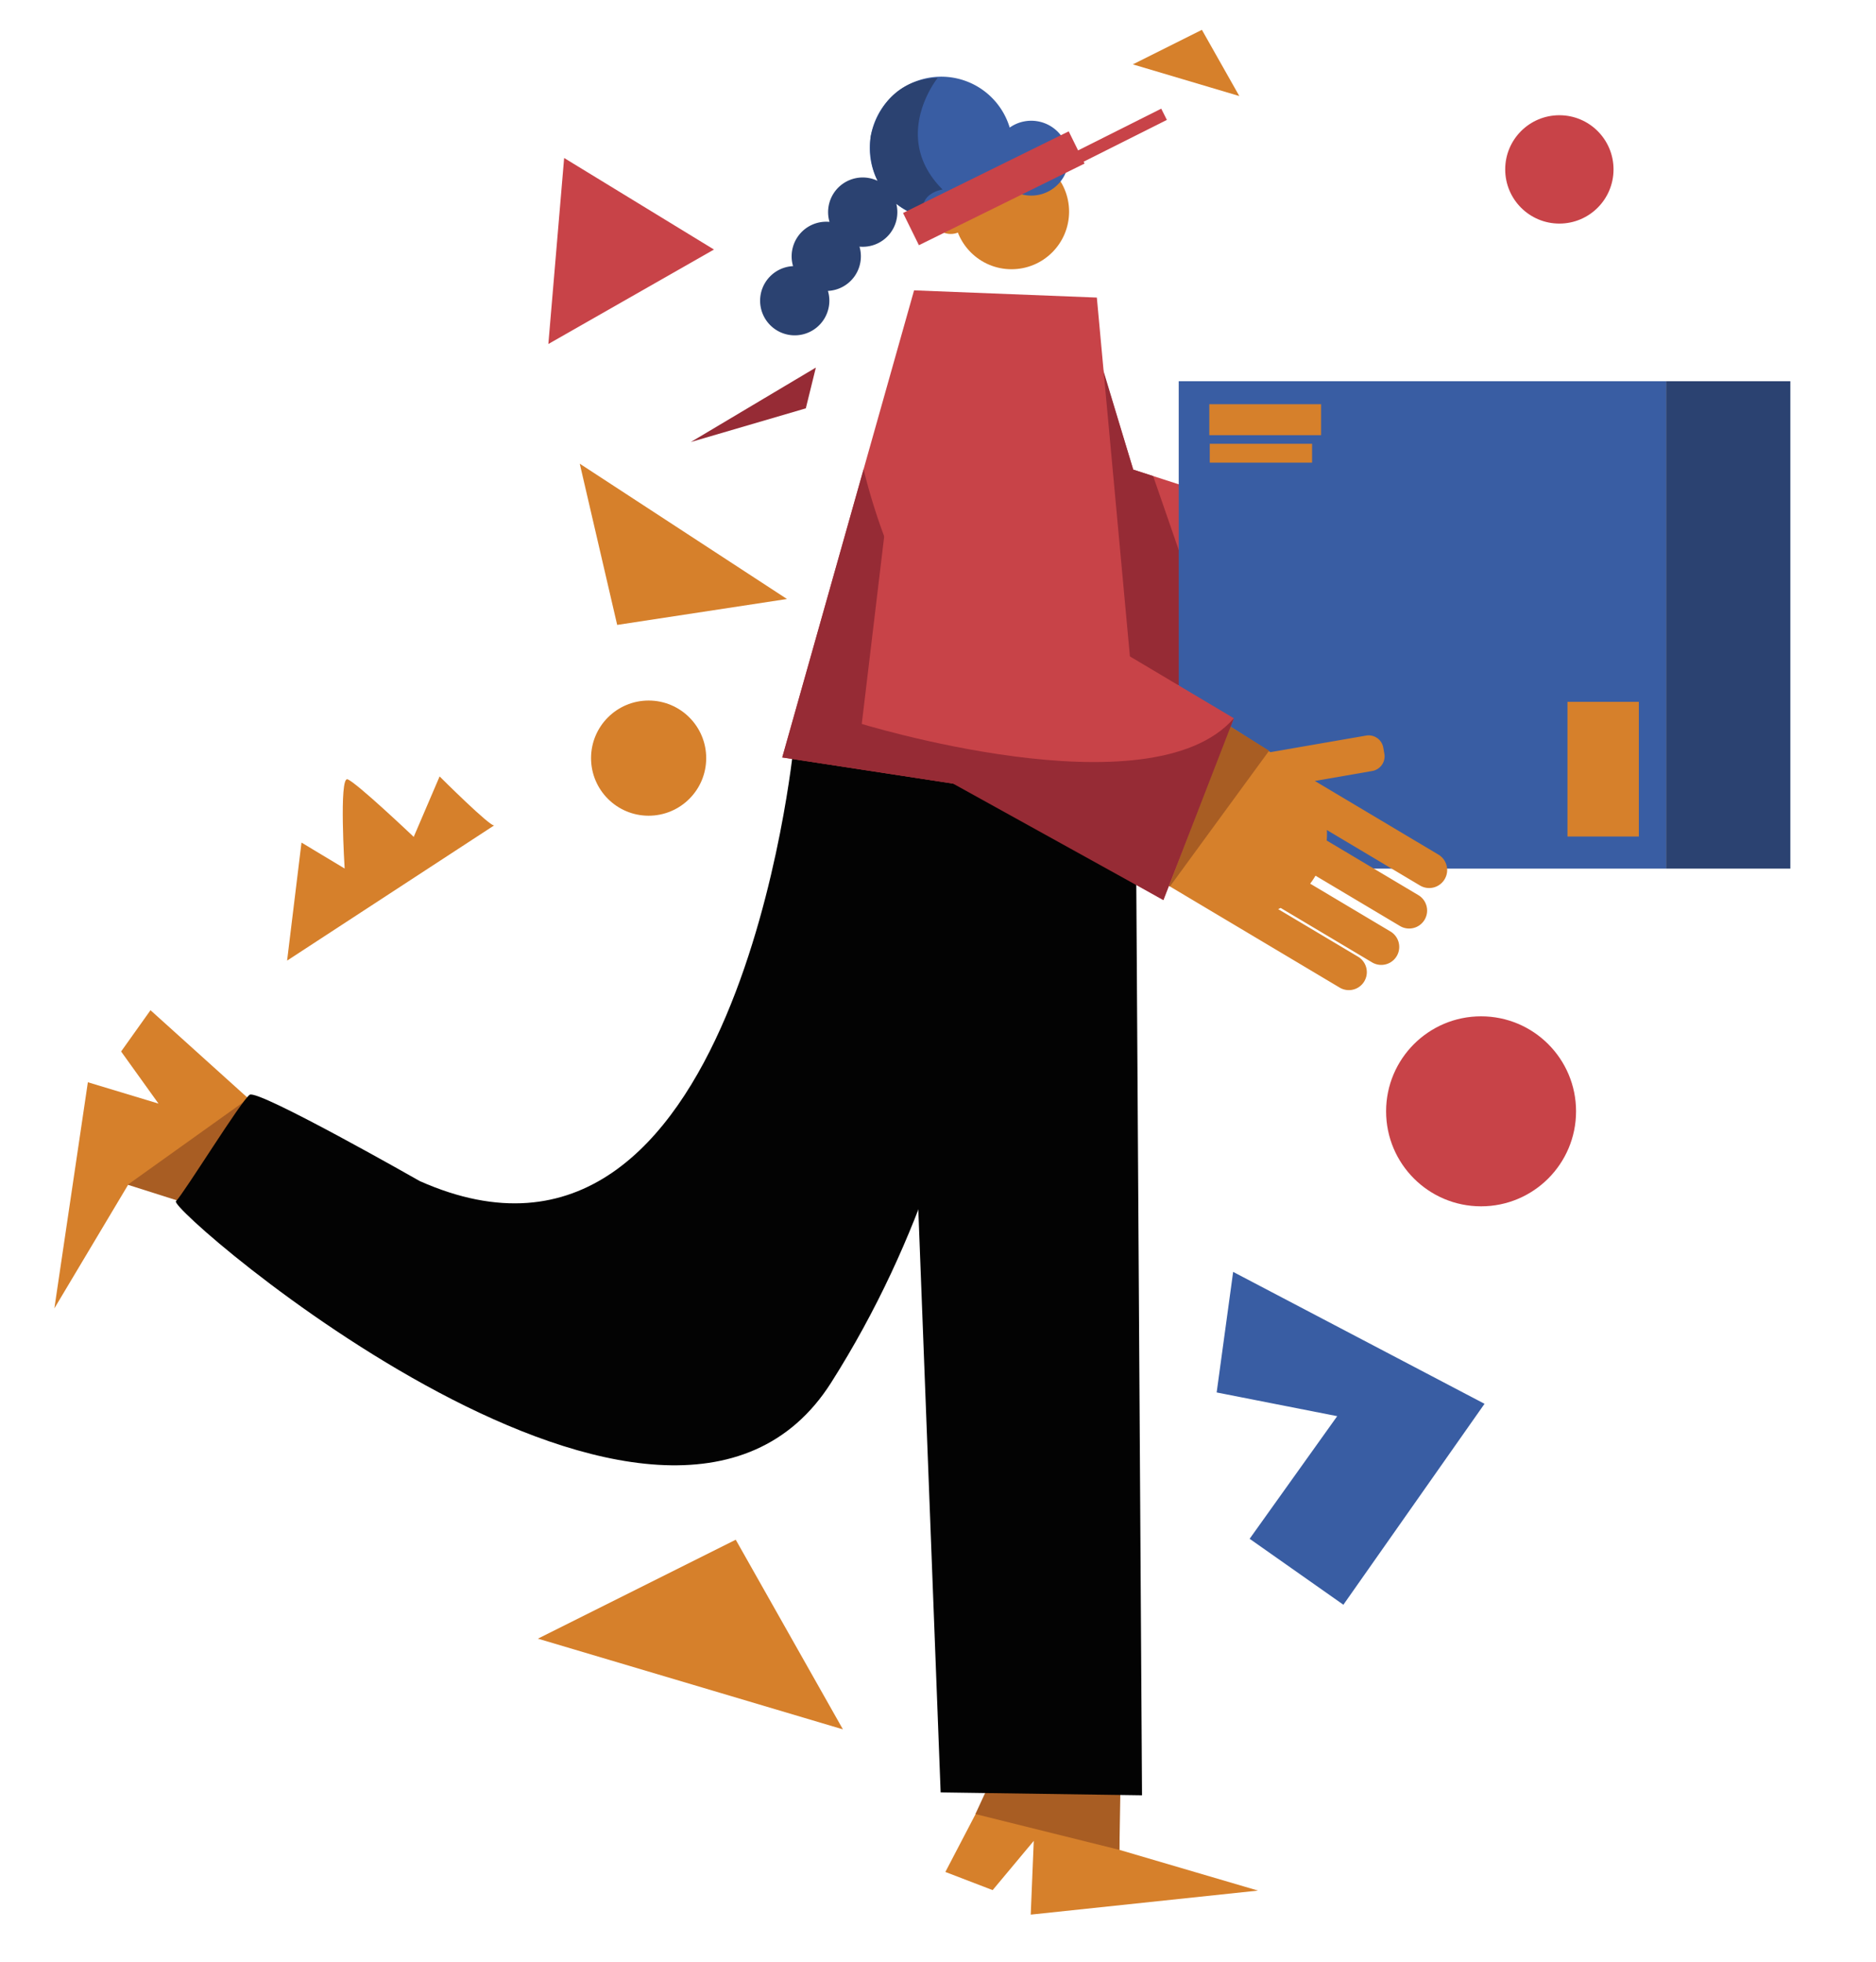<svg id="Capa_1" data-name="Capa 1" xmlns="http://www.w3.org/2000/svg" viewBox="0 0 1600.89 1673.6"><title>Mesa de trabajo 18</title><path d="M1394.86,557.8A15.31,15.31,0,0,1,1376,568.54l-89.19-24.39a69.14,69.14,0,0,1,2.22,8.66l87.81,24a15.33,15.33,0,1,1-8.09,29.58l-80.91-22.12c-.22.79-.44,1.59-.69,2.38q-.84,2.75-1.89,5.37l76.92,21a15.33,15.33,0,1,1-8.08,29.58l-87.52-23.94c-.59.53-1.19,1-1.79,1.55l76.84,21a15.33,15.33,0,1,1-8.08,29.58l-176.26-48.2.5-1.83-47.5-14.57,41.41-135L1222.6,493l74.93-35.43a12.69,12.69,0,0,1,16.91,6.05l2.26,4.76a12.71,12.71,0,0,1-6,16.91l-45,21.28L1384.11,539A15.35,15.35,0,0,1,1394.86,557.8Z" fill="#d6802b"/><polygon points="217.64 942.3 128.43 861.87 103.35 897.08 135.26 941.54 74.98 923.33 46.39 1116.25 109.58 1010.39 179.82 1028.84 217.64 942.3" fill="#d6802b"/><polygon points="109.01 1010.77 212.3 936.98 152.88 1024.71 109.01 1010.77" fill="#a85d23"/><polygon points="862.32 1490.59 806.73 1597.07 847.08 1612.56 882.16 1570.55 879.58 1633.47 1073.53 1612.97 955.25 1578.22 955.57 1505.6 862.32 1490.59" fill="#d6802b"/><polygon points="843.67 1523.16 956.08 1527.57 955.25 1578.22 832.37 1547.67 843.67 1523.16" fill="#a85d23"/><path d="M677.28,636.2s-47.93,491.83-319,371.48c0,0-138-78.59-145.22-73.68s-55.67,83.51-62.93,90.87,418.73,375.79,559.12,154.74c157.27-247.65,138-513.33,138-513.33Z" fill="#030303"/><polygon points="768.81 644.99 802.7 1529.2 974.55 1531.66 969.22 683.69 768.81 644.99" fill="#030303"/><polygon points="928.16 273.62 967.05 400.66 1195.02 474.23 1153.8 634.74 797.55 513.94 795.99 260.66 928.16 273.62" fill="#c84348"/><polygon points="1193.3 485.16 1182.09 628.56 1155.5 622.86 1193.3 485.16" fill="#a85d23"/><polygon points="941.34 315.38 962.85 571.6 1024.64 590.75 1044.75 581.56 984.04 406.15 967.05 400.66 941.34 315.38" fill="#962b35"/><rect x="1005.86" y="325.24" width="415.83" height="415.83" fill="#395da3"/><rect x="1421.69" y="325.24" width="106.1" height="415.83" fill="#2b4271"/><circle cx="553.51" cy="646.8" r="49.13" fill="#d6802b"/><circle cx="863.18" cy="180.57" r="49.13" fill="#d6802b"/><path d="M911.5,140.29a31.93,31.93,0,0,1-55.14,16.09,61,61,0,1,1,5.27-47.54,31.93,31.93,0,0,1,49.87,31.45Z" fill="#395da3"/><polygon points="976.51 693.51 819.79 669.53 667.53 646.22 736.94 400.37 780.02 247.72 935.99 253.87 964.21 560.01 976.51 693.51" fill="#c84348"/><circle cx="1263.88" cy="948.13" r="81.05" fill="#c84348"/><polygon points="481.41 134.79 609.27 212.89 467.94 293.49 481.41 134.79" fill="#c84348"/><polygon points="671.58 511.05 494.74 395.61 526.67 533.15 671.58 511.05" fill="#d6802b"/><polygon points="1057.57 81.94 1025.64 25.45 966.69 54.92 1057.57 81.94" fill="#d6802b"/><path d="M421.82,704.11,245,819.55l12.28-100.7L294.1,741s-4.91-78.59,2.45-76.14,56.5,49.13,56.5,49.13l22.1-51.58S419.36,706.57,421.82,704.11Z" fill="#d6802b"/><circle cx="1330.69" cy="144.53" r="46.22" fill="#c84348"/><polygon points="1052.31 1085.12 1266.83 1197.66 1146.38 1369.09 1066.38 1312.83 1141.11 1208.21 1038.24 1187.98 1052.31 1085.12" fill="#395da3"/><polygon points="719.3 1475.41 627.84 1313.61 459 1398.03 719.3 1475.41" fill="#d6802b"/><polygon points="589.51 377.12 696.21 313.59 687.65 348.38 589.51 377.12" fill="#962b35"/><path d="M976.51,693.51l-156.72-24L667.53,646.22l69.41-245.85a508.6,508.6,0,0,0,17.59,57.21C784.7,539.54,852.18,667.88,976.51,693.51Z" fill="#962b35"/><path d="M1232.76,750.15a15.33,15.33,0,0,1-21,5.33l-79.44-47.32a70.14,70.14,0,0,1-.18,8.93l78.21,46.59a15.33,15.33,0,0,1-15.7,26.34l-72.06-42.92c-.42.71-.85,1.42-1.3,2.11-1,1.62-2.11,3.19-3.26,4.68l68.52,40.82a15.33,15.33,0,1,1-15.69,26.35l-78-46.45c-.71.36-1.43.69-2.15,1l68.47,40.78a15.34,15.34,0,0,1-15.7,26.35L998.36,756.28l-.71-.41-11.13-6.63,1-1.63L945.6,720.88l76-119.06,62.49,39.89,81.68-14.14a12.68,12.68,0,0,1,14.67,10.35l.91,5.17A12.71,12.71,0,0,1,1171,657.78l-49,8.5,105.51,62.85A15.33,15.33,0,0,1,1232.76,750.15Z" fill="#d6802b"/><polygon points="772.44 307.85 734.95 621.28 992.77 767.89 1052.92 612.79 883.76 512.16 908.44 376.11 784.46 291.52 772.44 307.85" fill="#c84348"/><polygon points="1082.99 640.49 1016.53 731.42 998.36 756.28 997.65 755.87 1008.64 726.71 1049.15 619.35 1082.99 640.49" fill="#a85d23"/><path d="M731.26,616.41s250.49,78.28,321.66-3.62l-60.14,155.1-255-141.14Z" fill="#962b35"/><circle cx="811.32" cy="182.93" r="16.67" fill="#d6802b"/><path d="M788.67,185.32A64.31,64.31,0,0,1,765,173.92l-.13-.1a29.53,29.53,0,0,1-31.42,36.59,29.53,29.53,0,0,1-26.93,37.78,29.24,29.24,0,0,1,.79,13.3,29.54,29.54,0,1,1-30.55-34.44,29.52,29.52,0,0,1,31.1-37.75,29.55,29.55,0,0,1,41.08-35c-4.68-9.4-7.51-21.64-6-37.32,0,0,7.61-49.12,57.26-50.53,0,0-40.73,50.29,4.15,95.23C804.4,161.73,782.19,164.68,788.67,185.32Z" fill="#2b4271"/><rect x="1031.97" y="344.85" width="95.37" height="26.43" fill="#d6802b"/><rect x="1032.35" y="378.62" width="87.32" height="16.09" fill="#d6802b"/><rect x="1337.61" y="598.78" width="60.9" height="114.9" fill="#d6802b"/><polygon points="924.73 137.94 925.52 139.54 784.15 209.2 770.61 181.71 911.98 112.06 919.99 128.32 990.94 92.71 995.75 102.3 924.73 137.94" fill="#c84348"/></svg>